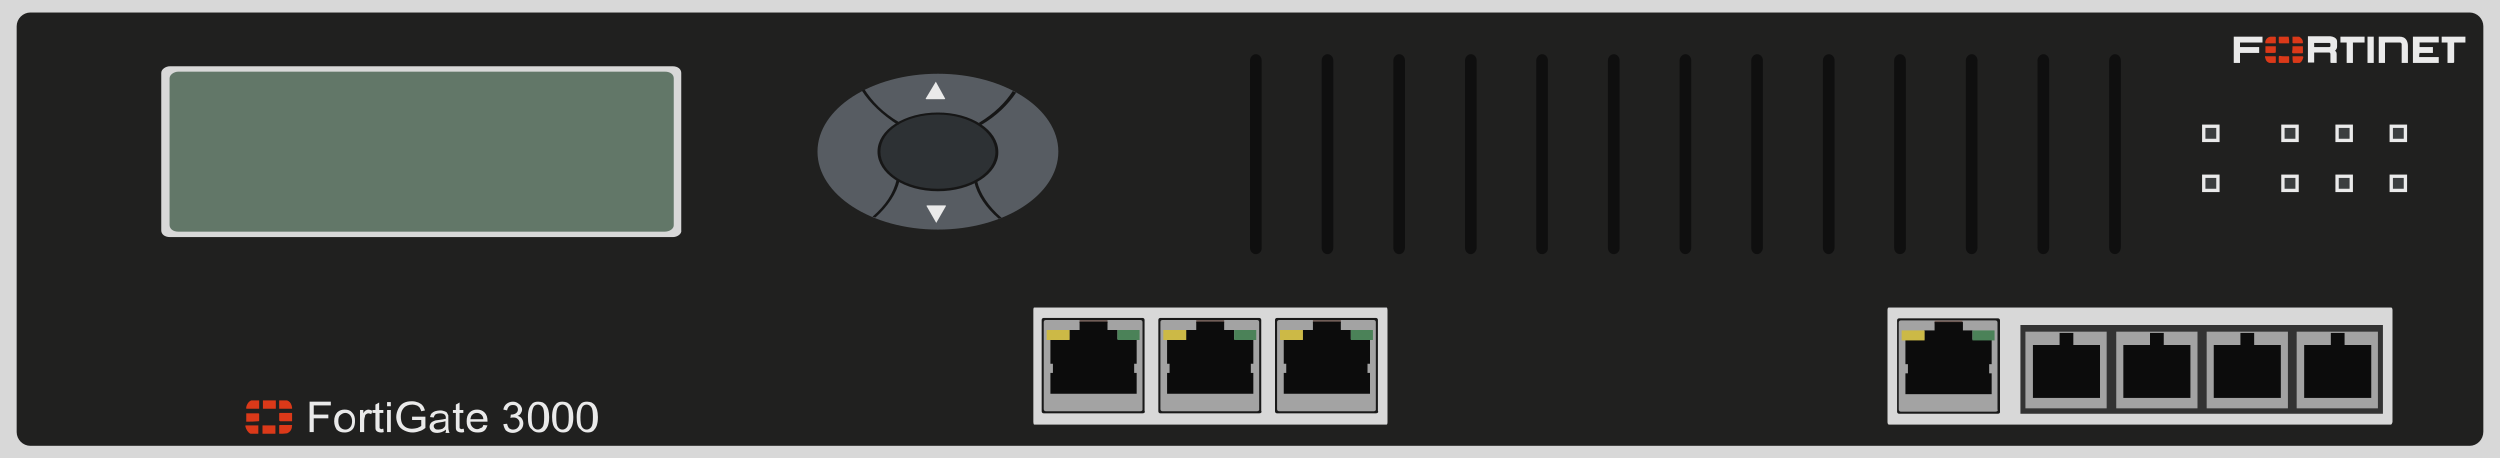 <?xml version="1.0" encoding="utf-8"?>
<!-- Copyright 2022 Virtual Console LLC. All rights reserved. Generator: Adobe Illustrator 26.0.2, SVG Export Plug-In . SVG Version: 6.00 Build 0)  -->
<svg version="1.1" id="Fortinet_FortiGate-3000" xmlns="http://www.w3.org/2000/svg" xmlns:xlink="http://www.w3.org/1999/xlink"
	 x="0px" y="0px" viewBox="0 0 600 110" style="enable-background:new 0 0 600 110;" xml:space="preserve">
<style type="text/css">
	.st0{fill:#D8D8D8;}
	.st1{fill:#20201F;}
	.st2{fill:#627768;}
	.st3{fill:#575C62;}
	.st4{fill:#2D3134;}
	.st5{fill:#161616;}
	.st6{fill:#EAEAEA;}
	.st7{fill:#0F0F0F;}
	.st8{fill:#3B3E3F;}
	.st9{fill:#DB3919;}
	.st10{fill:#333333;}
	.st11{fill:#A3A3A3;}
	.st12{fill:#0C0C0C;}
	.st13{fill:#191919;}
	.st14{fill:#705D57;}
	.st15{fill:#4B8258;}
	.st16{fill:#CCB946;}
</style>
<g>
	<g>
		<rect class="st0" width="600" height="110"/>
		<path class="st1" d="M592.7,107H7.3c-1.8,0-3.3-1.5-3.3-3.3V6.3C4,4.5,5.5,3,7.3,3h585.4c1.8,0,3.3,1.5,3.3,3.3v97.3
			C596,105.5,594.5,107,592.7,107z"/>
	</g>
	<g>
		<path class="st0" d="M161.5,56.9H40.8c-1.3,0-2.1-0.7-2.1-1.6V17.5c0-0.9,1.1-1.6,2.1-1.6h120.6c1.3,0,2.1,0.7,2.1,1.6v37.7
			C163.7,56.1,162.6,56.9,161.5,56.9z"/>
		<path class="st2" d="M159.5,55.6H42.8c-1.3,0-2.1-0.7-2.1-1.6V18.8c0-0.9,1.1-1.6,2.1-1.6h116.8c1.3,0,2.1,0.7,2.1,1.6v35.1
			C161.8,54.9,160.7,55.6,159.5,55.6z"/>
	</g>
	<g>
		<ellipse class="st3" cx="225.1" cy="36.4" rx="28.9" ry="18.7"/>
		<g>
			<g>
				<ellipse class="st4" cx="225.1" cy="36.4" rx="14.2" ry="9.2"/>
			</g>
			<g>
				<path class="st5" d="M225.1,45.9c-8,0-14.5-4.2-14.5-9.5s6.5-9.4,14.5-9.4s14.5,4.2,14.5,9.5C239.7,41.7,233.1,45.9,225.1,45.9z
					 M225.1,27.5c-7.6,0-13.8,3.8-13.8,8.9s6.2,8.9,13.8,8.9s13.8-3.8,13.8-8.9C238.8,31.6,232.8,27.5,225.1,27.5z"/>
			</g>
		</g>
		<path class="st5" d="M215.5,30l0.4-0.6c-4-2.3-6.6-5.1-8.4-7.9c-0.2,0.1-0.5,0.2-0.7,0.2C208.8,24.8,211.7,27.5,215.5,30z"/>
		<path class="st5" d="M243.1,21.8c-1.8,2.8-4.4,5.4-8.2,7.7l0.4,0.6c4-2.3,6.7-5.1,8.6-7.9C243.3,22.1,243.2,21.9,243.1,21.8z"/>
		<path class="st5" d="M209.4,52c0.2,0.1,0.6,0.2,0.7,0.2c3-2.7,5.1-5.8,5.8-8.9l-0.7-0.2C214.4,46.5,212.5,49.3,209.4,52z"/>
		<path class="st5" d="M234.5,43.4l-0.7,0.2c0.8,3.3,2.8,6.2,5.9,8.9c0.2-0.1,0.6-0.2,0.7-0.2C237.2,49.5,235.2,46.5,234.5,43.4z"/>
		<path class="st6" d="M224.6,19.6l-2.4,4c-0.1,0.1,0,0.2,0.1,0.2h4.4c0.1,0,0.2-0.1,0.1-0.2L224.6,19.6
			C224.7,19.5,224.6,19.5,224.6,19.6z"/>
		<path class="st6" d="M224.7,53.5l2.3-4c0.1-0.1,0-0.2-0.1-0.2h-4.4c-0.1,0-0.2,0.1-0.1,0.2L224.7,53.5
			C224.6,53.6,224.7,53.6,224.7,53.5z"/>
	</g>
	<g>
		<g>
			<path class="st7" d="M507.6,61L507.6,61c-0.8,0-1.4-0.7-1.4-1.5v-45c0-0.8,0.7-1.5,1.4-1.5l0,0c0.8,0,1.4,0.7,1.4,1.5v44.9
				C509,60.3,508.3,61,507.6,61z"/>
		</g>
		<g>
			<path class="st7" d="M490.4,61L490.4,61c-0.8,0-1.4-0.7-1.4-1.5v-45c0-0.8,0.7-1.5,1.4-1.5l0,0c0.8,0,1.4,0.7,1.4,1.5v44.9
				C491.8,60.3,491.2,61,490.4,61z"/>
		</g>
		<g>
			<path class="st7" d="M473.2,61L473.2,61c-0.8,0-1.4-0.7-1.4-1.5v-45c0-0.8,0.7-1.5,1.4-1.5l0,0c0.8,0,1.4,0.7,1.4,1.5v44.9
				C474.6,60.3,474,61,473.2,61z"/>
		</g>
		<g>
			<path class="st7" d="M456,61L456,61c-0.8,0-1.4-0.7-1.4-1.5v-45c0-0.8,0.7-1.5,1.4-1.5l0,0c0.8,0,1.4,0.7,1.4,1.5v44.9
				C457.5,60.3,456.8,61,456,61z"/>
		</g>
		<g>
			<path class="st7" d="M438.9,61L438.9,61c-0.8,0-1.4-0.7-1.4-1.5v-45c0-0.8,0.7-1.5,1.4-1.5l0,0c0.8,0,1.4,0.7,1.4,1.5v44.9
				C440.3,60.3,439.6,61,438.9,61z"/>
		</g>
		<g>
			<path class="st7" d="M421.7,61L421.7,61c-0.8,0-1.4-0.7-1.4-1.5v-45c0-0.8,0.7-1.5,1.4-1.5l0,0c0.8,0,1.4,0.7,1.4,1.5v44.9
				C423.1,60.3,422.4,61,421.7,61z"/>
		</g>
		<g>
			<path class="st7" d="M404.5,61L404.5,61c-0.8,0-1.4-0.7-1.4-1.5v-45c0-0.8,0.7-1.5,1.4-1.5l0,0c0.8,0,1.4,0.7,1.4,1.5v44.9
				C405.9,60.3,405.3,61,404.5,61z"/>
		</g>
		<g>
			<path class="st7" d="M387.3,61L387.3,61c-0.8,0-1.4-0.7-1.4-1.5v-45c0-0.8,0.7-1.5,1.4-1.5l0,0c0.8,0,1.4,0.7,1.4,1.5v44.9
				C388.8,60.3,388.1,61,387.3,61z"/>
		</g>
		<g>
			<path class="st7" d="M370.1,61L370.1,61c-0.8,0-1.4-0.7-1.4-1.5v-45c0-0.8,0.7-1.5,1.4-1.5l0,0c0.8,0,1.4,0.7,1.4,1.5v44.9
				C371.6,60.3,370.9,61,370.1,61z"/>
		</g>
		<g>
			<path class="st7" d="M353,61L353,61c-0.8,0-1.4-0.7-1.4-1.5v-45c0-0.8,0.7-1.5,1.4-1.5l0,0c0.8,0,1.4,0.7,1.4,1.5v44.9
				C354.4,60.3,353.7,61,353,61z"/>
		</g>
		<g>
			<path class="st7" d="M335.8,61L335.8,61c-0.8,0-1.4-0.7-1.4-1.5v-45c0-0.8,0.7-1.5,1.4-1.5l0,0c0.8,0,1.4,0.7,1.4,1.5v44.9
				C337.2,60.3,336.6,61,335.8,61z"/>
		</g>
		<g>
			<path class="st7" d="M318.6,61L318.6,61c-0.8,0-1.4-0.7-1.4-1.5v-45c0-0.8,0.7-1.5,1.4-1.5l0,0c0.8,0,1.4,0.7,1.4,1.5v44.9
				C320,60.3,319.4,61,318.6,61z"/>
		</g>
		<g>
			<path class="st7" d="M301.4,61L301.4,61c-0.8,0-1.4-0.7-1.4-1.5v-45c0-0.8,0.7-1.5,1.4-1.5l0,0c0.8,0,1.4,0.7,1.4,1.5v44.9
				C302.9,60.3,302.2,61,301.4,61z"/>
		</g>
	</g>
	<g>
		<g>
			<path class="st6" d="M532.7,34.1h-4.2l0,0v-4.2l0,0h4.2l0,0V34.1L532.7,34.1z"/>
			<path class="st8" d="M531.9,33.3h-2.6l0,0v-2.6l0,0h2.6l0,0V33.3L531.9,33.3z"/>
		</g>
		<g>
			<g>
				<path class="st6" d="M577.7,34.1h-4.2l0,0v-4.2l0,0h4.2l0,0V34.1L577.7,34.1z"/>
				<path class="st8" d="M576.9,33.3h-2.6l0,0v-2.6l0,0h2.6l0,0V33.3L576.9,33.3z"/>
			</g>
			<g>
				<path class="st6" d="M564.7,34.1h-4.2l0,0v-4.2l0,0h4.2l0,0V34.1L564.7,34.1z"/>
				<path class="st8" d="M563.9,33.3h-2.6l0,0v-2.6l0,0h2.6l0,0V33.3L563.9,33.3z"/>
			</g>
			<g>
				<path class="st6" d="M551.7,34.1h-4.2l0,0v-4.2l0,0h4.2l0,0V34.1L551.7,34.1z"/>
				<path class="st8" d="M550.9,33.3h-2.6l0,0v-2.6l0,0h2.6l0,0V33.3L550.9,33.3z"/>
			</g>
		</g>
	</g>
	<g>
		<g>
			<path class="st6" d="M532.7,46.1h-4.2l0,0v-4.2l0,0h4.2l0,0V46.1L532.7,46.1z"/>
			<path class="st8" d="M531.9,45.3h-2.6l0,0v-2.6l0,0h2.6l0,0V45.3L531.9,45.3z"/>
		</g>
		<g>
			<g>
				<path class="st6" d="M577.7,46.1h-4.2l0,0v-4.2l0,0h4.2l0,0V46.1L577.7,46.1z"/>
				<path class="st8" d="M576.9,45.3h-2.6l0,0v-2.6l0,0h2.6l0,0V45.3L576.9,45.3z"/>
			</g>
			<g>
				<path class="st6" d="M564.7,46.1h-4.2l0,0v-4.2l0,0h4.2l0,0V46.1L564.7,46.1z"/>
				<path class="st8" d="M563.9,45.3h-2.6l0,0v-2.6l0,0h2.6l0,0V45.3L563.9,45.3z"/>
			</g>
			<g>
				<path class="st6" d="M551.7,46.1h-4.2l0,0v-4.2l0,0h4.2l0,0V46.1L551.7,46.1z"/>
				<path class="st8" d="M550.9,45.3h-2.6l0,0v-2.6l0,0h2.6l0,0V45.3L550.9,45.3z"/>
			</g>
		</g>
	</g>
	<g>
		<path class="st6" d="M560.8,15.1c-0.5,0-0.9,0-1.4,0c0,0-0.1-0.1-0.1-0.2c0-0.6,0-1.2,0-1.9c0-0.2-0.1-0.4-0.3-0.4
			c-1.2,0-2.4,0-3.6,0c0,0.8,0,1.6,0,2.4c-0.5,0-1,0-1.5,0c0-2.1,0-4.2,0-6.3c0.1,0,0.2,0,0.3,0c1.6,0,3.1,0,4.7,0
			c0.3,0,0.6,0,0.9,0.1c0.7,0.2,1.1,0.6,1.1,1.2c0,0.4,0,0.8,0,1.2s-0.2,0.7-0.5,1c0.4,0.2,0.4,0.6,0.4,1
			C560.8,13.9,560.8,14.5,560.8,15.1z M555.4,11.3c1.2,0,2.4,0,3.6,0c0.2,0,0.3-0.1,0.3-0.3c0-0.1,0-0.3,0-0.4
			c0-0.2-0.1-0.3-0.3-0.3c-0.1,0-0.2,0-0.3,0c-1,0-2.1,0-3.1,0c-0.1,0-0.1,0-0.2,0C555.4,10.6,555.4,10.9,555.4,11.3z"/>
		<path class="st6" d="M580.6,13.7c1.6,0,3.1,0,4.7,0c0,0.5,0,0.9,0,1.4c-2.1,0-4.1,0-6.2,0c0-2.1,0-4.2,0-6.3c2.1,0,4.1,0,6.2,0
			c0,0.5,0,0.9,0,1.4c-1.5,0-3.1,0-4.6,0c0,0.4,0,0.7,0,1.1c1.1,0,2.1,0,3.2,0c0,0.5,0,0.9,0,1.4c-1.1,0-2.1,0-3.2,0
			C580.6,13,580.6,13.3,580.6,13.7z"/>
		<path class="st6" d="M572.4,10.2c0,1.6,0,3.2,0,4.9c-0.5,0-1,0-1.5,0c0-2.1,0-4.2,0-6.3c0.3,0,0.7,0,1,0c1.3,0,2.7,0,4,0
			c0.7,0,1.3,0.2,1.7,0.9c0.2,0.4,0.3,0.8,0.3,1.3c0,1.3,0,2.6,0,3.9c0,0.1,0,0.1,0,0.2c-0.5,0-1,0-1.5,0c0-0.1,0-0.2,0-0.3
			c0-1.3,0-2.5,0-3.8c0-0.1,0-0.2,0-0.4s-0.2-0.4-0.4-0.4C574.8,10.2,573.6,10.2,572.4,10.2z"/>
		<path class="st6" d="M537.6,15.1c-0.5,0-1,0-1.5,0c0-2.1,0-4.2,0-6.3c2.3,0,4.6,0,6.9,0c0,0.5,0,0.9,0,1.4c-1.8,0-3.6,0-5.4,0
			c0,0.4,0,0.7,0,1.1c1.5,0,3.1,0,4.6,0c0,0.5,0,0.9,0,1.4c-1.5,0-3.1,0-4.6,0C537.6,13.5,537.6,14.3,537.6,15.1z"/>
		<path class="st6" d="M561.7,10.2c0-0.5,0-0.9,0-1.4c1.9,0,3.8,0,5.8,0c0,0.4,0,0.9,0,1.4c-0.9,0-1.8,0-2.8,0c0,1.6,0,3.3,0,4.9
			c-0.5,0-1,0-1.5,0c0-1.6,0-3.2,0-4.9C562.6,10.2,562.2,10.2,561.7,10.2z"/>
		<path class="st6" d="M586,8.8c1.9,0,3.8,0,5.7,0c0,0.5,0,0.9,0,1.4c-0.9,0-1.8,0-2.7,0c0,0.1,0,0.2,0,0.3c0,1.4,0,2.9,0,4.3
			c0,0.2,0,0.3-0.3,0.3c-0.4,0-0.8,0-1.3,0c0-1.6,0-3.3,0-4.9c-0.5,0-1,0-1.4,0C586,9.7,586,9.3,586,8.8z"/>
		<path class="st6" d="M568.2,8.8c0.5,0,1,0,1.5,0c0,2.1,0,4.2,0,6.3c-0.5,0-1,0-1.5,0C568.2,13,568.2,10.9,568.2,8.8z"/>
		<g>
			<g>
				<path class="st9" d="M546.2,11.1c0,0.4,0,0.7,0,1.1c0,0.5,0,0.5-0.5,0.5c-0.6,0-1.2,0-1.8,0c-0.2,0-0.2-0.1-0.2-0.2
					c0-0.5,0-0.9,0-1.4C544.6,11.1,545.4,11.1,546.2,11.1z"/>
				<path class="st9" d="M550.2,11.1c0.8,0,1.7,0,2.5,0c0,0.4,0,0.8,0,1.2c0,0.5,0.1,0.5-0.5,0.5s-1.2,0-1.8,0
					c-0.2,0-0.3-0.1-0.3-0.3C550.2,12.1,550.2,11.6,550.2,11.1z"/>
				<path class="st9" d="M549.4,10.4c-0.8,0-1.6,0-2.3,0c-0.1,0-0.2-0.1-0.2-0.2c0-0.4,0-0.9,0-1.3c0-0.1,0.1-0.1,0.2-0.1
					c0.7,0,1.4,0,2.1,0c0.1,0,0.1,0.1,0.1,0.1C549.4,9.4,549.4,9.9,549.4,10.4z"/>
				<path class="st9" d="M548.2,13.5c0.3,0,0.7,0,1,0c0.2,0,0.2,0,0.2,0.2c0,0.4,0,0.8,0,1.2c0,0.1,0,0.2-0.2,0.2
					c-0.7,0-1.4,0-2.1,0c-0.1,0-0.2,0-0.2-0.2c0-0.4,0-0.8,0-1.3c0-0.1,0.1-0.2,0.2-0.2C547.5,13.5,547.9,13.5,548.2,13.5z"/>
				<path class="st9" d="M545,13.5c0.3,0,0.7,0,1,0c0.2,0,0.2,0,0.2,0.2c0,0.4,0,0.8,0,1.2c0,0.2,0,0.2-0.2,0.2c-0.4,0-0.8,0-1.3,0
					c-0.2,0-0.4-0.2-0.6-0.3c-0.3-0.3-0.4-0.7-0.5-1.1c0-0.2,0-0.3,0.2-0.2C544.3,13.5,544.6,13.5,545,13.5z"/>
				<path class="st9" d="M546.2,10.4c-0.9,0-1.7,0-2.5,0c-0.2-0.7,0.5-1.6,1.3-1.6c0.3,0,0.7,0,1,0c0.1,0,0.2,0.1,0.2,0.1
					C546.2,9.4,546.2,9.9,546.2,10.4z"/>
				<path class="st9" d="M550.2,13.5c0.4,0,0.8,0,1.2,0s0.8,0,1.2,0c0.1,0,0.2,0.1,0.2,0.2c-0.1,0.5-0.3,1-0.7,1.3
					c-0.1,0.1-0.2,0.1-0.3,0.1c-0.4,0-0.9,0-1.3,0c-0.1,0-0.2-0.1-0.2-0.1C550.2,14.5,550.2,14,550.2,13.5z"/>
				<path class="st9" d="M550.2,8.8c0.5,0,1,0,1.5,0c0.2,0,0.4,0.2,0.6,0.4c0.3,0.3,0.4,0.6,0.4,1c0,0.1,0,0.2-0.2,0.2
					c-0.7,0-1.4,0-2.1,0c-0.1,0-0.2-0.1-0.2-0.1C550.2,9.8,550.2,9.3,550.2,8.8z"/>
			</g>
		</g>
	</g>
	<g>
		<path class="st0" d="M573.8,101.9H453.3c-0.1,0-0.3-0.2-0.3-0.6V74.4c0-0.3,0.1-0.6,0.3-0.6h120.6c0.1,0,0.3,0.2,0.3,0.6v26.9
			C574.1,101.6,574,101.9,573.8,101.9z"/>
		<g>
			<rect x="484.9" y="78" class="st10" width="87" height="21.3"/>
			<g>
				<g>
					<rect x="551.2" y="79.6" class="st11" width="19.5" height="18.4"/>
					<polygon class="st12" points="562.7,82.8 562.7,79.9 559.4,79.9 559.4,82.8 553,82.8 553,95.5 569.1,95.5 569.1,82.8 					"/>
				</g>
				<g>
					<rect x="529.6" y="79.6" class="st11" width="19.5" height="18.4"/>
					<polygon class="st12" points="541,82.8 541,79.9 537.7,79.9 537.7,82.8 531.3,82.8 531.3,95.5 547.4,95.5 547.4,82.8 					"/>
				</g>
				<g>
					<rect x="507.9" y="79.6" class="st11" width="19.5" height="18.4"/>
					<polygon class="st12" points="519.3,82.8 519.3,79.9 516,79.9 516,82.8 509.6,82.8 509.6,95.5 525.7,95.5 525.7,82.8 					"/>
				</g>
				<g>
					<rect x="486.1" y="79.6" class="st11" width="19.5" height="18.4"/>
					<polygon class="st12" points="497.6,82.8 497.6,79.9 494.3,79.9 494.3,82.8 487.9,82.8 487.9,95.5 504,95.5 504,82.8 					"/>
				</g>
			</g>
		</g>
		<g>
			<g>
				<path class="st13" d="M479.5,99.3h-23.7c-0.3,0-0.5-0.2-0.5-0.5V76.9c0-0.3,0.2-0.5,0.5-0.5h23.7c0.3,0,0.5,0.2,0.5,0.5v21.8
					C480.1,99.1,479.8,99.3,479.5,99.3z"/>
				<path class="st11" d="M478.9,98.8h-22.7c-0.3,0-0.5-0.2-0.5-0.5V77.4c0-0.3,0.2-0.5,0.5-0.5h22.7c0.3,0,0.5,0.2,0.5,0.5v20.9
					C479.6,98.6,479.3,98.8,478.9,98.8z"/>
			</g>
			<g>
				<rect x="464.3" y="76.9" class="st14" width="6.7" height="0.7"/>
				<polygon class="st12" points="457.3,81.5 457.3,87.4 457.9,87.4 457.9,89.6 457.3,89.6 457.3,90.3 457.3,91 457.3,92.7 
					457.3,94.6 478,94.6 478,92.7 478,91.1 478,91 478,90.3 478,89.6 477.4,89.6 477.4,87.4 478,87.4 478,81.5 473.4,81.5 
					473.4,79.3 471.1,79.3 471.1,77.3 464.3,77.3 464.3,79.3 461.8,79.3 461.8,81.5 				"/>
				<g>
					<rect x="473.4" y="79.3" class="st15" width="5.3" height="2.4"/>
				</g>
				<g>
					<rect x="456.4" y="79.3" class="st16" width="5.5" height="2.4"/>
				</g>
			</g>
		</g>
	</g>
	<g>
		<path class="st0" d="M248.2,101.9h84.6c0.1,0,0.2-0.2,0.2-0.6V74.4c0-0.3-0.1-0.6-0.2-0.6h-84.6c-0.1,0-0.2,0.2-0.2,0.6v26.9
			C248,101.6,248.1,101.9,248.2,101.9z"/>
		<g>
			<g>
				<path class="st13" d="M274.2,99.2h-23.7c-0.3,0-0.5-0.2-0.5-0.5V76.8c0-0.3,0.2-0.5,0.5-0.5h23.7c0.3,0,0.5,0.2,0.5,0.5v21.8
					C274.9,99,274.6,99.2,274.2,99.2z"/>
				<path class="st11" d="M273.7,98.7H251c-0.3,0-0.5-0.2-0.5-0.5V77.3c0-0.3,0.2-0.5,0.5-0.5h22.7c0.3,0,0.5,0.2,0.5,0.5v20.9
					C274.3,98.5,274,98.7,273.7,98.7z"/>
			</g>
			<g>
				<rect x="259.1" y="76.8" class="st14" width="6.7" height="0.7"/>
				<polygon class="st12" points="252.1,81.4 252.1,87.3 252.7,87.3 252.7,89.5 252.1,89.5 252.1,90.2 252.1,90.9 252.1,92.6 
					252.1,94.5 272.8,94.5 272.8,92.6 272.8,91 272.8,90.9 272.8,90.2 272.8,89.5 272.2,89.5 272.2,87.3 272.8,87.3 272.8,81.4 
					268.2,81.4 268.2,79.2 265.8,79.2 265.8,77.2 259.1,77.2 259.1,79.2 256.6,79.2 256.6,81.4 				"/>
				<g>
					<rect x="268.2" y="79.2" class="st15" width="5.3" height="2.4"/>
				</g>
				<g>
					<rect x="251.2" y="79.2" class="st16" width="5.5" height="2.4"/>
				</g>
			</g>
		</g>
		<g>
			<g>
				<path class="st13" d="M302.2,99.2h-23.7c-0.3,0-0.5-0.2-0.5-0.5V76.8c0-0.3,0.2-0.5,0.5-0.5h23.7c0.3,0,0.5,0.2,0.5,0.5v21.8
					C302.9,99,302.6,99.2,302.2,99.2z"/>
				<path class="st11" d="M301.7,98.7H279c-0.3,0-0.5-0.2-0.5-0.5V77.3c0-0.3,0.2-0.5,0.5-0.5h22.7c0.3,0,0.5,0.2,0.5,0.5v20.9
					C302.3,98.5,302,98.7,301.7,98.7z"/>
			</g>
			<g>
				<rect x="287.1" y="76.8" class="st14" width="6.7" height="0.7"/>
				<polygon class="st12" points="280.1,81.4 280.1,87.3 280.7,87.3 280.7,89.5 280.1,89.5 280.1,90.2 280.1,90.9 280.1,92.6 
					280.1,94.5 300.8,94.5 300.8,92.6 300.8,91 300.8,90.9 300.8,90.2 300.8,89.5 300.2,89.5 300.2,87.3 300.8,87.3 300.8,81.4 
					296.2,81.4 296.2,79.2 293.8,79.2 293.8,77.2 287.1,77.2 287.1,79.2 284.6,79.2 284.6,81.4 				"/>
				<g>
					<rect x="296.2" y="79.2" class="st15" width="5.3" height="2.4"/>
				</g>
				<g>
					<rect x="279.2" y="79.2" class="st16" width="5.5" height="2.4"/>
				</g>
			</g>
		</g>
		<g>
			<g>
				<path class="st13" d="M330.2,99.2h-23.7c-0.3,0-0.5-0.2-0.5-0.5V76.8c0-0.3,0.2-0.5,0.5-0.5h23.7c0.3,0,0.5,0.2,0.5,0.5v21.8
					C330.9,99,330.6,99.2,330.2,99.2z"/>
				<path class="st11" d="M329.7,98.7H307c-0.3,0-0.5-0.2-0.5-0.5V77.3c0-0.3,0.2-0.5,0.5-0.5h22.7c0.3,0,0.5,0.2,0.5,0.5v20.9
					C330.3,98.5,330,98.7,329.7,98.7z"/>
			</g>
			<g>
				<rect x="315.1" y="76.8" class="st14" width="6.7" height="0.7"/>
				<polygon class="st12" points="308.1,81.4 308.1,87.3 308.7,87.3 308.7,89.5 308.1,89.5 308.1,90.2 308.1,90.9 308.1,92.6 
					308.1,94.5 328.8,94.5 328.8,92.6 328.8,91 328.8,90.9 328.8,90.2 328.8,89.5 328.2,89.5 328.2,87.3 328.8,87.3 328.8,81.4 
					324.2,81.4 324.2,79.2 321.8,79.2 321.8,77.2 315.1,77.2 315.1,79.2 312.6,79.2 312.6,81.4 				"/>
				<g>
					<rect x="324.2" y="79.2" class="st15" width="5.3" height="2.4"/>
				</g>
				<g>
					<rect x="307.2" y="79.2" class="st16" width="5.5" height="2.4"/>
				</g>
			</g>
		</g>
	</g>
	<g>
		<g>
			<path class="st9" d="M66.2,96.1c0,0.6,0,1.4,0,2c-1.1,0-2,0-3.1,0c0-0.6,0-1.4,0-2C64.1,96.1,65.1,96.1,66.2,96.1z"/>
			<path class="st9" d="M63,104.1c0-0.6,0-1.4,0-2c1.1,0,2,0,3.1,0c0,0.6,0,1.4,0,2C65.1,104.1,64.1,104.1,63,104.1z"/>
			<path class="st9" d="M60.1,104.1c-0.6-0.3-1-1-1.2-1.7c0-0.1,0-0.2,0-0.3c1.1,0,2,0,3.1,0c0,0.6,0,1.4,0,2
				C61.4,104.1,60.8,104.1,60.1,104.1z"/>
			<path class="st9" d="M67,104.1c0-0.6,0-1.3,0-1.9c0-0.1,0.1-0.2,0.1-0.2c1,0,1.9,0,3,0c0,0.9-0.3,1.6-1.2,2
				C68.3,104.1,67.7,104.1,67,104.1z"/>
			<path class="st9" d="M62.2,96.1c0,0.6,0,1.4,0,2c-1.1,0-2,0-3.1,0c-0.1-0.6,0.4-1.6,1-1.9c0.1,0,0.1-0.1,0.2-0.1
				C60.9,96.1,61.5,96.1,62.2,96.1z"/>
			<path class="st9" d="M68.9,96.1c0.8,0.3,1.1,1,1.2,1.7c0,0.1,0,0.2,0,0.3c-1.1,0-2,0-3.1,0c0-0.6,0-1.4,0-2
				C67.7,96.1,68.3,96.1,68.9,96.1z"/>
			<path class="st9" d="M59.1,101.2c0-0.6,0-1.3,0-2c0.1,0,0.2,0,0.2,0c0.9,0,1.7,0,2.6,0c0.2,0,0.3,0,0.3,0.2c0,0.5,0,1.1,0,1.5
				c0,0.1,0,0.2-0.2,0.2C61,101.2,60,101.2,59.1,101.2z"/>
			<path class="st9" d="M70.1,99.1c0,0.6,0,1.3,0,2c-0.1,0-0.2,0-0.2,0c-0.9,0-1.7,0-2.6,0c-0.2,0-0.3-0.1-0.3-0.3c0-0.5,0-1,0-1.5
				c0-0.1,0-0.2,0.2-0.2c1,0,1.8,0,2.8,0C70,99.1,70.1,99.1,70.1,99.1z"/>
		</g>
		<g>
			<path class="st6" d="M74.3,103.7v-7.3h5.1v0.9h-4.1v2.2h3.5v0.9h-3.5v3.3H74.3z"/>
			<path class="st6" d="M80.2,101.1c0-1,0.3-1.7,0.8-2.2c0.5-0.4,1-0.6,1.7-0.6c0.8,0,1.4,0.2,1.8,0.7c0.5,0.5,0.7,1.1,0.7,2
				c0,0.7-0.1,1.2-0.3,1.6c-0.2,0.4-0.5,0.7-0.9,0.9c-0.4,0.2-0.8,0.3-1.3,0.3c-0.8,0-1.4-0.2-1.9-0.7
				C80.5,102.6,80.2,102,80.2,101.1z M81.2,101.1c0,0.7,0.2,1.2,0.5,1.5s0.7,0.5,1.2,0.5c0.5,0,0.8-0.2,1.1-0.5
				c0.3-0.3,0.5-0.8,0.5-1.5c0-0.7-0.2-1.1-0.5-1.5c-0.3-0.3-0.7-0.5-1.1-0.5c-0.5,0-0.8,0.2-1.2,0.5
				C81.3,99.9,81.2,100.4,81.2,101.1z"/>
			<path class="st6" d="M86.4,103.7v-5.3h0.8v0.8c0.2-0.4,0.4-0.6,0.6-0.7c0.2-0.1,0.4-0.2,0.6-0.2c0.3,0,0.6,0.1,1,0.3l-0.3,0.8
				c-0.2-0.1-0.5-0.2-0.7-0.2c-0.2,0-0.4,0.1-0.5,0.2c-0.2,0.1-0.3,0.3-0.3,0.5c-0.1,0.3-0.2,0.7-0.2,1v2.8H86.4z"/>
			<path class="st6" d="M92,102.9l0.1,0.8c-0.3,0.1-0.5,0.1-0.7,0.1c-0.3,0-0.6-0.1-0.8-0.2c-0.2-0.1-0.3-0.2-0.4-0.4
				c-0.1-0.2-0.1-0.5-0.1-1.1v-3h-0.7v-0.7h0.7v-1.3l0.9-0.5v1.8H92v0.7h-0.9v3.1c0,0.3,0,0.4,0,0.5c0,0.1,0.1,0.1,0.2,0.2
				c0.1,0,0.2,0.1,0.3,0.1C91.7,102.9,91.8,102.9,92,102.9z"/>
			<path class="st6" d="M92.9,97.5v-1h0.9v1H92.9z M92.9,103.7v-5.3h0.9v5.3H92.9z"/>
			<path class="st6" d="M98.9,100.9V100l3.2,0v2.7c-0.5,0.4-1,0.7-1.5,0.8c-0.5,0.2-1.1,0.3-1.6,0.3c-0.7,0-1.4-0.2-2-0.5
				s-1.1-0.7-1.4-1.3c-0.3-0.6-0.5-1.2-0.5-1.9c0-0.7,0.2-1.4,0.5-2c0.3-0.6,0.7-1.1,1.3-1.4c0.6-0.3,1.2-0.4,2-0.4
				c0.5,0,1,0.1,1.5,0.3c0.4,0.2,0.8,0.4,1,0.7c0.3,0.3,0.4,0.7,0.6,1.2l-0.9,0.2c-0.1-0.4-0.3-0.7-0.4-0.9
				c-0.2-0.2-0.4-0.4-0.7-0.5c-0.3-0.1-0.7-0.2-1-0.2c-0.5,0-0.9,0.1-1.2,0.2c-0.3,0.1-0.6,0.3-0.8,0.5s-0.4,0.5-0.5,0.7
				c-0.2,0.4-0.3,0.9-0.3,1.5c0,0.6,0.1,1.2,0.3,1.6c0.2,0.4,0.6,0.8,1,1c0.4,0.2,0.9,0.3,1.4,0.3c0.4,0,0.9-0.1,1.3-0.2
				c0.4-0.2,0.7-0.3,0.9-0.5v-1.4H98.9z"/>
			<path class="st6" d="M107,103.1c-0.3,0.3-0.7,0.5-1,0.6c-0.3,0.1-0.7,0.2-1,0.2c-0.6,0-1.1-0.1-1.4-0.4c-0.3-0.3-0.5-0.6-0.5-1.1
				c0-0.3,0.1-0.5,0.2-0.7c0.1-0.2,0.3-0.4,0.5-0.5c0.2-0.1,0.4-0.2,0.7-0.3c0.2,0,0.5-0.1,0.8-0.1c0.7-0.1,1.3-0.2,1.7-0.3
				c0-0.1,0-0.2,0-0.2c0-0.4-0.1-0.6-0.3-0.8c-0.2-0.2-0.6-0.3-1.1-0.3c-0.4,0-0.8,0.1-1,0.2c-0.2,0.1-0.4,0.4-0.5,0.8l-0.9-0.1
				c0.1-0.4,0.2-0.7,0.4-0.9c0.2-0.2,0.5-0.4,0.8-0.5c0.4-0.1,0.8-0.2,1.2-0.2c0.5,0,0.8,0.1,1.1,0.2c0.3,0.1,0.5,0.2,0.6,0.4
				c0.1,0.2,0.2,0.4,0.3,0.6c0,0.2,0,0.4,0,0.8v1.2c0,0.8,0,1.4,0.1,1.6c0,0.2,0.1,0.4,0.2,0.6h-1C107.1,103.5,107,103.3,107,103.1z
				 M106.9,101.1c-0.3,0.1-0.8,0.2-1.5,0.3c-0.4,0.1-0.7,0.1-0.8,0.2c-0.2,0.1-0.3,0.2-0.4,0.3s-0.1,0.3-0.1,0.4
				c0,0.2,0.1,0.4,0.3,0.6c0.2,0.2,0.5,0.2,0.8,0.2c0.4,0,0.7-0.1,1-0.2c0.3-0.2,0.5-0.4,0.6-0.6c0.1-0.2,0.1-0.5,0.1-0.9V101.1z"/>
			<path class="st6" d="M111.3,102.9l0.1,0.8c-0.3,0.1-0.5,0.1-0.7,0.1c-0.3,0-0.6-0.1-0.8-0.2c-0.2-0.1-0.3-0.2-0.4-0.4
				c-0.1-0.2-0.1-0.5-0.1-1.1v-3h-0.7v-0.7h0.7v-1.3l0.9-0.5v1.8h0.9v0.7h-0.9v3.1c0,0.3,0,0.4,0,0.5c0,0.1,0.1,0.1,0.2,0.2
				c0.1,0,0.2,0.1,0.3,0.1C111,102.9,111.2,102.9,111.3,102.9z"/>
			<path class="st6" d="M116,102l1,0.1c-0.2,0.5-0.4,1-0.8,1.3c-0.4,0.3-0.9,0.4-1.6,0.4c-0.8,0-1.4-0.2-1.9-0.7
				c-0.5-0.5-0.7-1.1-0.7-2c0-0.9,0.2-1.6,0.7-2.1c0.5-0.5,1.1-0.7,1.8-0.7c0.7,0,1.3,0.2,1.8,0.7c0.5,0.5,0.7,1.2,0.7,2
				c0,0.1,0,0.1,0,0.2h-4.1c0,0.6,0.2,1,0.5,1.3c0.3,0.3,0.7,0.5,1.1,0.5c0.3,0,0.6-0.1,0.9-0.3C115.7,102.7,115.9,102.4,116,102z
				 M112.9,100.6h3.1c0-0.4-0.2-0.8-0.4-1c-0.3-0.3-0.7-0.5-1.1-0.5c-0.4,0-0.8,0.1-1.1,0.4C113.1,99.7,113,100.1,112.9,100.6z"/>
			<path class="st6" d="M120.8,101.8l0.9-0.1c0.1,0.5,0.3,0.9,0.5,1.1c0.3,0.2,0.6,0.3,0.9,0.3c0.4,0,0.8-0.1,1.1-0.4
				s0.5-0.7,0.5-1.1c0-0.4-0.1-0.7-0.4-1c-0.3-0.3-0.6-0.4-1.1-0.4c-0.2,0-0.4,0-0.7,0.1l0.1-0.8c0.1,0,0.1,0,0.1,0
				c0.4,0,0.8-0.1,1.1-0.3c0.3-0.2,0.5-0.5,0.5-0.9c0-0.3-0.1-0.6-0.3-0.8c-0.2-0.2-0.5-0.3-0.9-0.3c-0.4,0-0.7,0.1-0.9,0.3
				c-0.2,0.2-0.4,0.5-0.5,1l-0.9-0.2c0.1-0.6,0.4-1.1,0.8-1.4c0.4-0.3,0.9-0.5,1.5-0.5c0.4,0,0.8,0.1,1.1,0.3
				c0.3,0.2,0.6,0.4,0.8,0.7c0.2,0.3,0.3,0.6,0.3,0.9c0,0.3-0.1,0.6-0.3,0.9c-0.2,0.3-0.4,0.5-0.8,0.6c0.4,0.1,0.8,0.3,1,0.6
				c0.2,0.3,0.4,0.7,0.4,1.2c0,0.6-0.2,1.2-0.7,1.6c-0.5,0.4-1.1,0.7-1.8,0.7c-0.7,0-1.2-0.2-1.7-0.6
				C121.1,102.9,120.9,102.4,120.8,101.8z"/>
			<path class="st6" d="M126.7,100.1c0-0.9,0.1-1.5,0.3-2.1c0.2-0.5,0.5-0.9,0.8-1.2c0.4-0.3,0.8-0.4,1.4-0.4c0.4,0,0.8,0.1,1.1,0.2
				c0.3,0.2,0.6,0.4,0.8,0.7c0.2,0.3,0.4,0.7,0.5,1.1c0.1,0.4,0.2,1,0.2,1.7c0,0.9-0.1,1.5-0.3,2.1c-0.2,0.5-0.5,0.9-0.8,1.2
				c-0.4,0.3-0.8,0.4-1.4,0.4c-0.7,0-1.3-0.3-1.7-0.8C126.9,102.5,126.7,101.5,126.7,100.1z M127.6,100.1c0,1.2,0.1,2,0.4,2.4
				c0.3,0.4,0.6,0.6,1.1,0.6c0.4,0,0.8-0.2,1.1-0.6c0.3-0.4,0.4-1.2,0.4-2.4c0-1.2-0.1-2-0.4-2.4c-0.3-0.4-0.7-0.6-1.1-0.6
				c-0.4,0-0.8,0.2-1,0.5C127.8,98.1,127.6,98.9,127.6,100.1z"/>
			<path class="st6" d="M132.5,100.1c0-0.9,0.1-1.5,0.3-2.1c0.2-0.5,0.5-0.9,0.8-1.2c0.4-0.3,0.8-0.4,1.4-0.4c0.4,0,0.8,0.1,1.1,0.2
				c0.3,0.2,0.6,0.4,0.8,0.7c0.2,0.3,0.4,0.7,0.5,1.1c0.1,0.4,0.2,1,0.2,1.7c0,0.9-0.1,1.5-0.3,2.1c-0.2,0.5-0.5,0.9-0.8,1.2
				c-0.4,0.3-0.8,0.4-1.4,0.4c-0.7,0-1.3-0.3-1.7-0.8C132.8,102.5,132.5,101.5,132.5,100.1z M133.5,100.1c0,1.2,0.1,2,0.4,2.4
				c0.3,0.4,0.6,0.6,1.1,0.6c0.4,0,0.8-0.2,1.1-0.6c0.3-0.4,0.4-1.2,0.4-2.4c0-1.2-0.1-2-0.4-2.4c-0.3-0.4-0.7-0.6-1.1-0.6
				c-0.4,0-0.8,0.2-1,0.5C133.6,98.1,133.5,98.9,133.5,100.1z"/>
			<path class="st6" d="M138.4,100.1c0-0.9,0.1-1.5,0.3-2.1c0.2-0.5,0.5-0.9,0.8-1.2c0.4-0.3,0.8-0.4,1.4-0.4c0.4,0,0.8,0.1,1.1,0.2
				c0.3,0.2,0.6,0.4,0.8,0.7c0.2,0.3,0.4,0.7,0.5,1.1c0.1,0.4,0.2,1,0.2,1.7c0,0.9-0.1,1.5-0.3,2.1c-0.2,0.5-0.5,0.9-0.8,1.2
				c-0.4,0.3-0.8,0.4-1.4,0.4c-0.7,0-1.3-0.3-1.7-0.8C138.6,102.5,138.4,101.5,138.4,100.1z M139.3,100.1c0,1.2,0.1,2,0.4,2.4
				c0.3,0.4,0.6,0.6,1.1,0.6c0.4,0,0.8-0.2,1.1-0.6c0.3-0.4,0.4-1.2,0.4-2.4c0-1.2-0.1-2-0.4-2.4c-0.3-0.4-0.7-0.6-1.1-0.6
				c-0.4,0-0.8,0.2-1,0.5C139.5,98.1,139.3,98.9,139.3,100.1z"/>
		</g>
	</g>
</g>
</svg>
